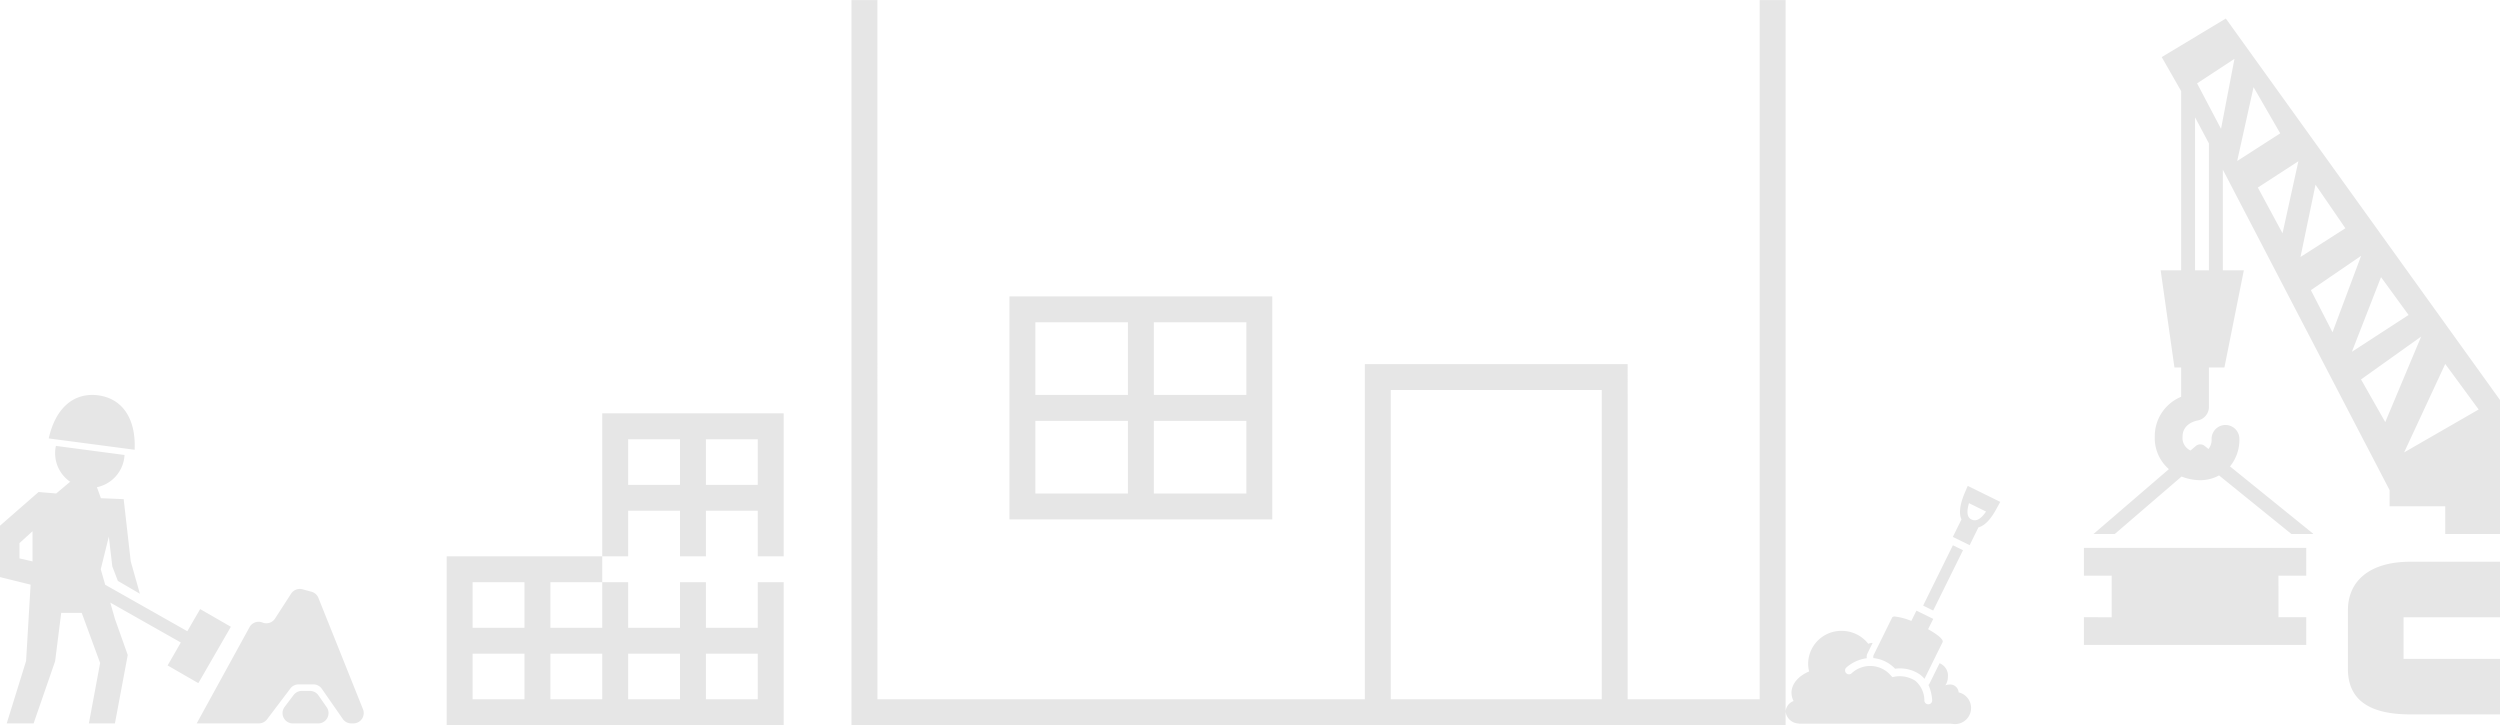 <svg xmlns="http://www.w3.org/2000/svg" width="442.69" height="128.406" viewBox="0 0 442.69 128.406">
<defs>
    <style>
      .cls-1 {
        fill-rule: evenodd;
        opacity: 0.1;
      }
    </style>
  </defs>
  <path id="illustration_right" class="cls-1" d="M1702.6,581.672h-46.54v39.493h46.54V581.672Zm-25.56,34.909h-16.39V603.71h16.39v12.871Zm0-17.454h-16.39V586.255h16.39v12.872Zm20.97,17.454h-16.38V603.71h16.38v12.871Zm0-17.454h-16.38V586.255h16.38v12.872Zm90.9-69.927V653.014h-23.38V593.667h-46.54v59.347h-86.31V529.2h-4.59V657.6H1793.5V529.2h-4.59Zm-27.97,123.814h-37.36V598.25h37.36v54.764ZM1588.54,627.7h-32.13v29.9h59.67V627.7h-27.54Zm-18.36,25.314H1561v-8.074h9.18v8.074Zm0-12.657H1561v-8.074h9.18v8.074Zm13.77,12.657h-9.18v-8.074h9.18v8.074Zm0-12.657h-9.18v-8.074h9.18v8.074Zm13.77,12.657h-9.18v-8.074h9.18v8.074Zm0-12.657h-9.18v-8.074h9.18v8.074Zm13.77,12.657h-9.18v-8.074h9.18v8.074Zm0-12.657h-9.18v-8.074h9.18v8.074Zm-27.54-8.074h32.13v-29.9h-32.13m0,17.24V627.7m0-20.731v8.074m13.77,12.657h-9.18v-8.074h9.18V627.7Zm0-12.657h-9.18v-8.074h9.18v8.074Zm13.77,12.657h-9.18v-8.074h9.18V627.7Zm0-12.657h-9.18v-8.074h9.18v8.074Zm213.42,11.574-5.28,10.685-1.78-.879,5.27-10.684Zm6.6-8.557-0.5.9c-0.57,1.056-1.71,3.172-3.37,3.616l-1.55,3.148-2.98-1.464,1.53-3.092c-0.75-1.657.32-4.132,0.8-5.218l0.31-.723Zm-2.52,1.71-3.02-1.485c-0.37,1.254-.46,2.449.42,2.883C1827.36,621.646,1828.21,620.917,1828.99,619.773Zm-16.1,27.833a6.272,6.272,0,0,1,4.4,1.029,4.766,4.766,0,0,1,.8.761l1.09-2.2,0.48-.985,1.63-3.292c0.23-.46-0.82-1.327-2.56-2.308l0.91-1.827-2.98-1.463-0.9,1.826a10.662,10.662,0,0,0-2.93-.784,0.5,0.5,0,0,0-.46.165l-2.23,4.523-1.02,2.061-0.04.084a0.773,0.773,0,0,0-.03.528A6.135,6.135,0,0,1,1812.89,647.606Zm11.25,4.184a1.508,1.508,0,0,0-1.75-1.373,1.6,1.6,0,0,0-.6.133,2.817,2.817,0,0,0,.45-1.517,2.371,2.371,0,0,0-1.48-2.4l-1.74,3.524a1.18,1.18,0,0,1-.23.32,7.624,7.624,0,0,1,.66,2.684,0.687,0.687,0,0,1-.63.743l-0.06,0a0.692,0.692,0,0,1-.69-0.638,4.572,4.572,0,0,0-1.61-3.525,5.091,5.091,0,0,0-3.67-.724l-0.38.079-0.27-.283a4.816,4.816,0,0,0-6.96-.393,0.683,0.683,0,0,1-.97-0.047,0.693,0.693,0,0,1,.04-0.979,6.892,6.892,0,0,1,3.63-1.652,1.393,1.393,0,0,1,.1-0.821l0.32-.656,0.61-1.229a1.784,1.784,0,0,0-.77.158,5.972,5.972,0,0,0-4.72-2.292,5.86,5.86,0,0,0-5.93,5.794,5.34,5.34,0,0,0,.18,1.392c-1.87.777-3.13,2.177-3.13,3.78a3.243,3.243,0,0,0,.37,1.461,2.135,2.135,0,0,0-1.41,1.864,2.387,2.387,0,0,0,2.34,2.11v0.029h26.87a1.42,1.42,0,0,0,.33.042l0.01,0A2.845,2.845,0,0,0,1824.14,651.79Zm-295.28-17.476-2.85,4.412a1.827,1.827,0,0,1-2.22.7h0a1.833,1.833,0,0,0-2.29.816l-9.36,17.046h11a1.812,1.812,0,0,0,1.46-.727l4.13-5.456a1.812,1.812,0,0,1,1.46-.727h2.61a1.822,1.822,0,0,1,1.5.786l3.71,5.338a1.82,1.82,0,0,0,1.5.786h0.38a1.83,1.83,0,0,0,1.7-2.5l-7.9-19.73a1.853,1.853,0,0,0-1.22-1.085l-1.59-.431A1.836,1.836,0,0,0,1528.86,634.314Zm3.34,17.22h-1.44a1.843,1.843,0,0,0-1.46.726l-1.59,2.105a1.826,1.826,0,0,0,1.46,2.927h4.49a1.827,1.827,0,0,0,1.5-2.867l-1.46-2.1A1.822,1.822,0,0,0,1532.2,651.534Zm-50.27-5.3-3.43,11.055h4.76l3.81-11.01,1.08-8.569h3.63l3.26,8.88-1.99,10.7h4.61l2.27-12.118-2.27-6.387-0.82-2.89,12.49,7.067-2.34,4.063,5.44,3.132,5.76-9.98-5.44-3.131-2.27,3.92-14.54-8.228-0.79-2.75,1.43-5.771,0.62,5.275,0.98,2.56,3.9,2.274-1.62-5.732-1.25-11.016-4.03-.165-0.71-1.949a6.149,6.149,0,0,0,4.89-5.706l-12.15-1.608a6.045,6.045,0,0,0-.14,1.285,6.136,6.136,0,0,0,2.73,5.11l-0.11-.012-2.43,2.042-3.12-.261-6.84,5.973v9.09l5.43,1.341Zm-1.17-18.16v-2.714l2.31-2.105V628.6Zm18.55-19.485,1.84,0.244c0.25-5.481-2.14-9.068-6.46-9.639a7.88,7.88,0,0,0-1.05-.07c-3.82,0-6.61,2.8-7.7,7.7l1.61,0.213Zm467.59,36.657v-7.986c0-5.428-3.18-8.6-8.62-8.6h-54.13c-7.31,0-11.08,3.455-11.08,8.6V647.63c0,5.375,3.62,8.062,11.08,8.062h54.13C1963.72,655.692,1966.9,652.083,1966.9,645.249Zm-9.85.615h-54.13v-7.372h54.13v7.372Zm-31.99-73.717v23.518h0v0l3.14,8.424h-5.28l-51.47-71.616-11.35,6.831,3.44,6.018v31.737h-3.63l2.44,17.2h1.19v5.2a7.517,7.517,0,0,0-4.67,7.038,7.264,7.264,0,0,0,2.5,5.769l-13.35,11.483h3.77l11.82-10.171a9.26,9.26,0,0,0,3.35.649,6.971,6.971,0,0,0,3.29-.85l12.81,10.372h3.84l0.03-.035-14.74-11.93a7.416,7.416,0,0,0,1.66-4.875,2.46,2.46,0,0,0-4.92,0,2.617,2.617,0,0,1-.55,1.792l-0.68-.546a1.235,1.235,0,0,0-1.58.025l-0.92.793a2.45,2.45,0,0,1-1.41-2.474c0-2.222,2.21-2.759,2.62-2.838a2.458,2.458,0,0,0,2.05-2.425v-6.974h2.74l3.44-17.2h-3.72V559.226l29.53,56.75v2.858h9.85v4.914h36.91v-4.914h14.77V572.147h-36.92Zm-21.28,12.778,0.03,0.042-10.04,6.524,5.16-13.225Zm-35.32-7.863H1866v-27.1l2.46,4.635v22.469Zm2.14-25.049-4.24-8.055,6.62-4.347Zm5.76-7.385,4.72,8.178-7.62,4.9Zm0.76,17.776,7.18-4.661-2.81,12.765Zm10.21-.5,5.29,7.708-7.95,5.089Zm-0.82,18.67,8.9-6.084-5.07,13.544Zm13.17,23.365-4.29-7.558,10.65-7.593Zm3.34,5.37,7.28-15.665,5.92,8.062Zm49.11-12.594h-17.22V581.976h17.22v14.743Zm-103.35,41.773h-2.46v4.914h39.37v-4.914h-4.92V631.12h4.92v-4.914h-39.37v4.914h4.92v7.372h-2.46Z" transform="translate(-1477.31 -529.188)"/>
</svg>
